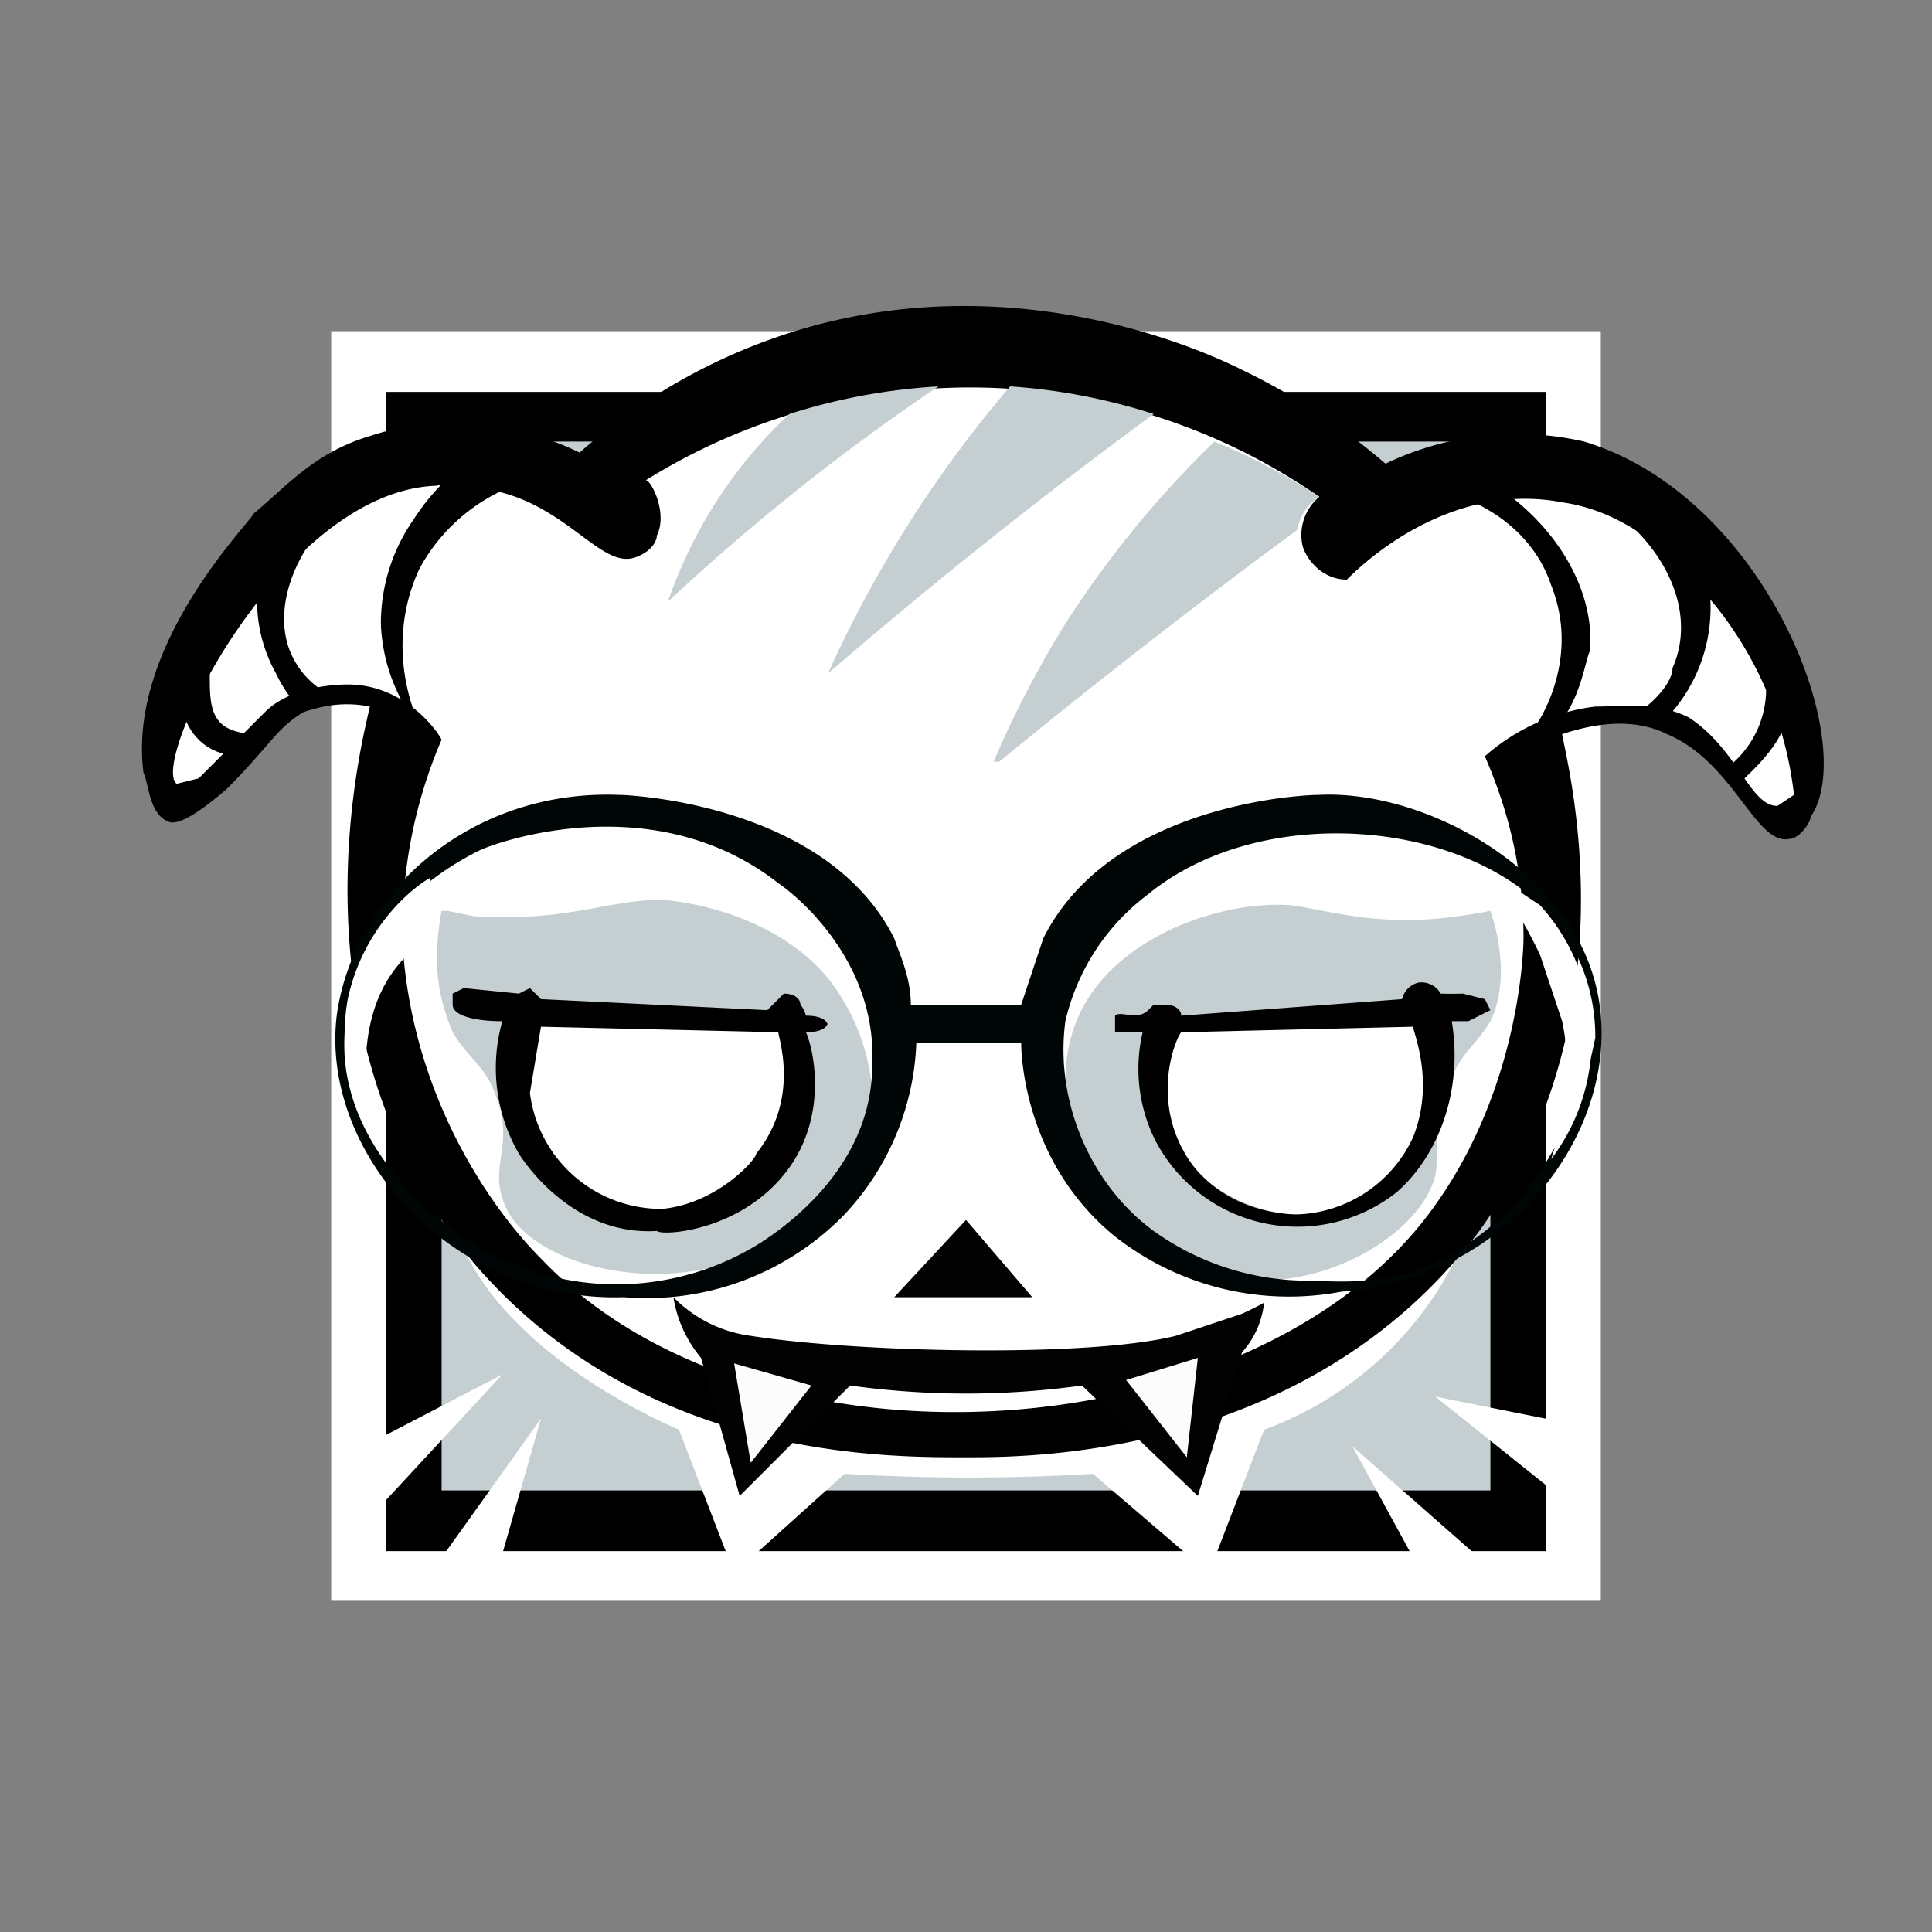 <svg xmlns="http://www.w3.org/2000/svg" viewBox="0 0 350 350"><rect x="0" y="0" width="350" height="350" fill="#808080" stroke="none"/><switch><g><path fill="#fff" d="M60 60h230v230H60z"/><path d="M70 71h210v210H70z"/><path fill="#c5cfd1" d="M80 80h190v190H80z"/><path fill="#fff" d="M91 249l-25 27v-14zm7 8l-20 28h12l8-28zm147 5l12 22h13l-25-22zm15-9l25 20v-15zM81 207a31 31 0 000 7c1 26 35 42 42 45l10 26 20-18a379 379 0 0045 0l21 18 10-26a63 63 0 0041-52H81z"/><path d="M26 140c-3-23 19-45 20-47 6-5 11-11 21-14 18-6 34 1 38 3a106 106 0 0139-22c39-12 73 3 81 7a119 119 0 0126 17 55 55 0 0136-4c33 10 50 55 41 68 0 1-2 4-4 4-6 1-10-14-22-19-4-2-10-3-19 0 1 6 13 51-15 90-30 40-79 41-92 41-14 0-59 1-90-35-35-42-20-96-19-101-5-1-9 0-12 1-5 3-6 6-14 14-7 6-9 6-10 6-4-1-4-7-5-9z"/><path fill="#fff" d="M79 88c6-1 11 1 11 1 13 3 19 14 25 12 3-1 4-3 4-4 2-4-1-10-2-10a111 111 0 01122 3 9 9 0 00-3 9c1 3 4 6 8 6 2-2 18-18 39-14 14 2 23 13 28 19a67 67 0 0114 34l-3 2c-5 0-7-10-16-16-6-3-12-2-17-2a37 37 0 00-20 9c3 7 7 18 7 33 0 0 0 28-18 51-33 42-121 48-160 7-9-9-23-29-25-56a87 87 0 017-38c-1-2-7-10-17-10-1 0-10 0-15 5l-8 8-4 4-4 1c-5-4 19-53 47-54z"/><path d="M264 90c1 0 13 4 17 16 6 15-4 28-5 28a12 12 0 003 0c7-4 8-14 9-16 1-10-5-22-17-30l-7 2zm29 3c10 8 14 19 10 28 0 2-2 5-6 8l5 1a29 29 0 007-27l-16-10zm26 26a18 18 0 01-6 20l2 3c2-2 8-7 9-13 0-5-4-9-5-10zm-286 5c0 1-1 6 3 10 3 3 7 3 8 3l3-4c-1 0-5 0-7-2s-2-5-2-9l2-8-7 10zm30-33c-10 8-14 20-10 28 1 2 3 5 7 7l-6 2a24 24 0 01-4-6 27 27 0 01-3-18l16-13zm20-6a39 39 0 00-8 9 33 33 0 00-6 19 32 32 0 008 20c-1-1-8-15-1-30a33 33 0 0117-15l-10-3z"/><path fill="#c5cfd1" d="M121 109a395 395 0 0149-39 110 110 0 00-27 5 85 85 0 00-12 14 85 85 0 00-10 20zm29 13a217 217 0 0133-52 109 109 0 0126 5 960 960 0 00-59 47zm30 16a183 183 0 0113-25 183 183 0 0127-33 109 109 0 0119 10 9 9 0 00-4 6 1333 1333 0 00-54 42z"/><path fill="#020202" d="M122 235a24 24 0 0014 7c19 3 61 4 77 0l12-4a63 63 0 004-2 16 16 0 01-4 9l-8 26-21-20a152 152 0 01-42 0l-20 20-7-25a23 23 0 01-4-7 23 23 0 01-1-4z"/><path fill="#fcfcfc" d="M133 247l14 4-11 14-3-18zm71 3l13-4-2 18z"/><path fill="#c5cfd1" d="M270 165a84 84 0 01-6 1c-14 2-23-1-30-2-13-1-33 6-39 21s2 36 19 44c20 9 43-4 46-16 1-5-1-8 2-15 2-7 5-8 8-13 2-4 3-11 0-20z"/><path fill="#fff" d="M210 187a28 28 0 003 21 29 29 0 0021 12 27 27 0 0019-6c8-8 10-19 6-30l-49 3z"/><path d="M269 181l-4-1a66 66 0 01-4 0 4 4 0 00-4-2 4 4 0 00-3 3l-40 3c0-1-1-2-3-2h-2l-1 1c-2 2-5 0-6 1v3h3a70 70 0 012 0 29 29 0 002 19 29 29 0 0044 10c8-7 12-19 10-31h3l4-2-1-2zm-13 25a24 24 0 01-21 14c-1 0-12 0-19-9-8-11-3-23-2-24l42-1c0 1 4 10 0 20z"/><path fill="#c5cfd1" d="M81 165l5 1c17 1 24-3 34-3 11 1 25 6 32 17a38 38 0 016 24 44 44 0 01-27 25c-16 5-37-1-40-12-2-6 2-10-1-18-2-6-5-7-8-12-2-5-4-11-2-22z"/><path fill="#fff" d="M97 184l45 1c1 1 6 13-1 24a24 24 0 01-22 11c-10 0-20-6-23-16-4-9 0-18 1-20z"/><path d="M150 186c0-1-1-2-4-2a5 5 0 00-1-2c0-1-1-2-3-2l-3 3-41-2-2-2-2 1-10-1-2 1v2c0 2 4 3 9 3a31 31 0 003 24s9 15 25 14c1 1 17 0 25-13 6-10 3-21 2-23 3 0 4-1 4-2zm-13 23c0 1-7 9-17 10a24 24 0 01-24-21l2-12 43 1c0 1 4 12-4 22z"/><path fill="#000505" d="M290 184c-2-25-31-41-51-40-4 0-38 2-50 26l-4 12h-20c0-5-2-9-3-12-12-24-47-26-50-26-27-1-48 18-51 40-3 25 21 52 52 51a50 50 0 0040-15 48 48 0 0013-31h19c0 3 1 22 17 35a51 51 0 0041 10c29-2 49-27 47-50zm-132 9c0 19-17 30-20 32a49 49 0 01-51 1c-12-7-28-23-24-43 3-19 22-28 24-29s31-12 54 6c3 2 18 14 17 33zm123 16a48 48 0 01-24 21c-9 3-16 2-21 2a48 48 0 01-27-9c-11-8-18-23-16-38a40 40 0 0115-23c22-18 63-13 76 8a34 34 0 015 18c-1 5-3 13-8 21z"/><path fill="#fff" d="M76 171a26 26 0 00-4 4c-9 11-5 28-4 32a37 37 0 01-5-26c3-14 13-21 15-22l-2 12zm205 39a36 36 0 00-2-46l-9-6a91 91 0 019 15l4 12c1 5 2 13-2 25z"/><path fill="#020202" d="M162 235l13-14 12 14z"/></g></switch></svg>